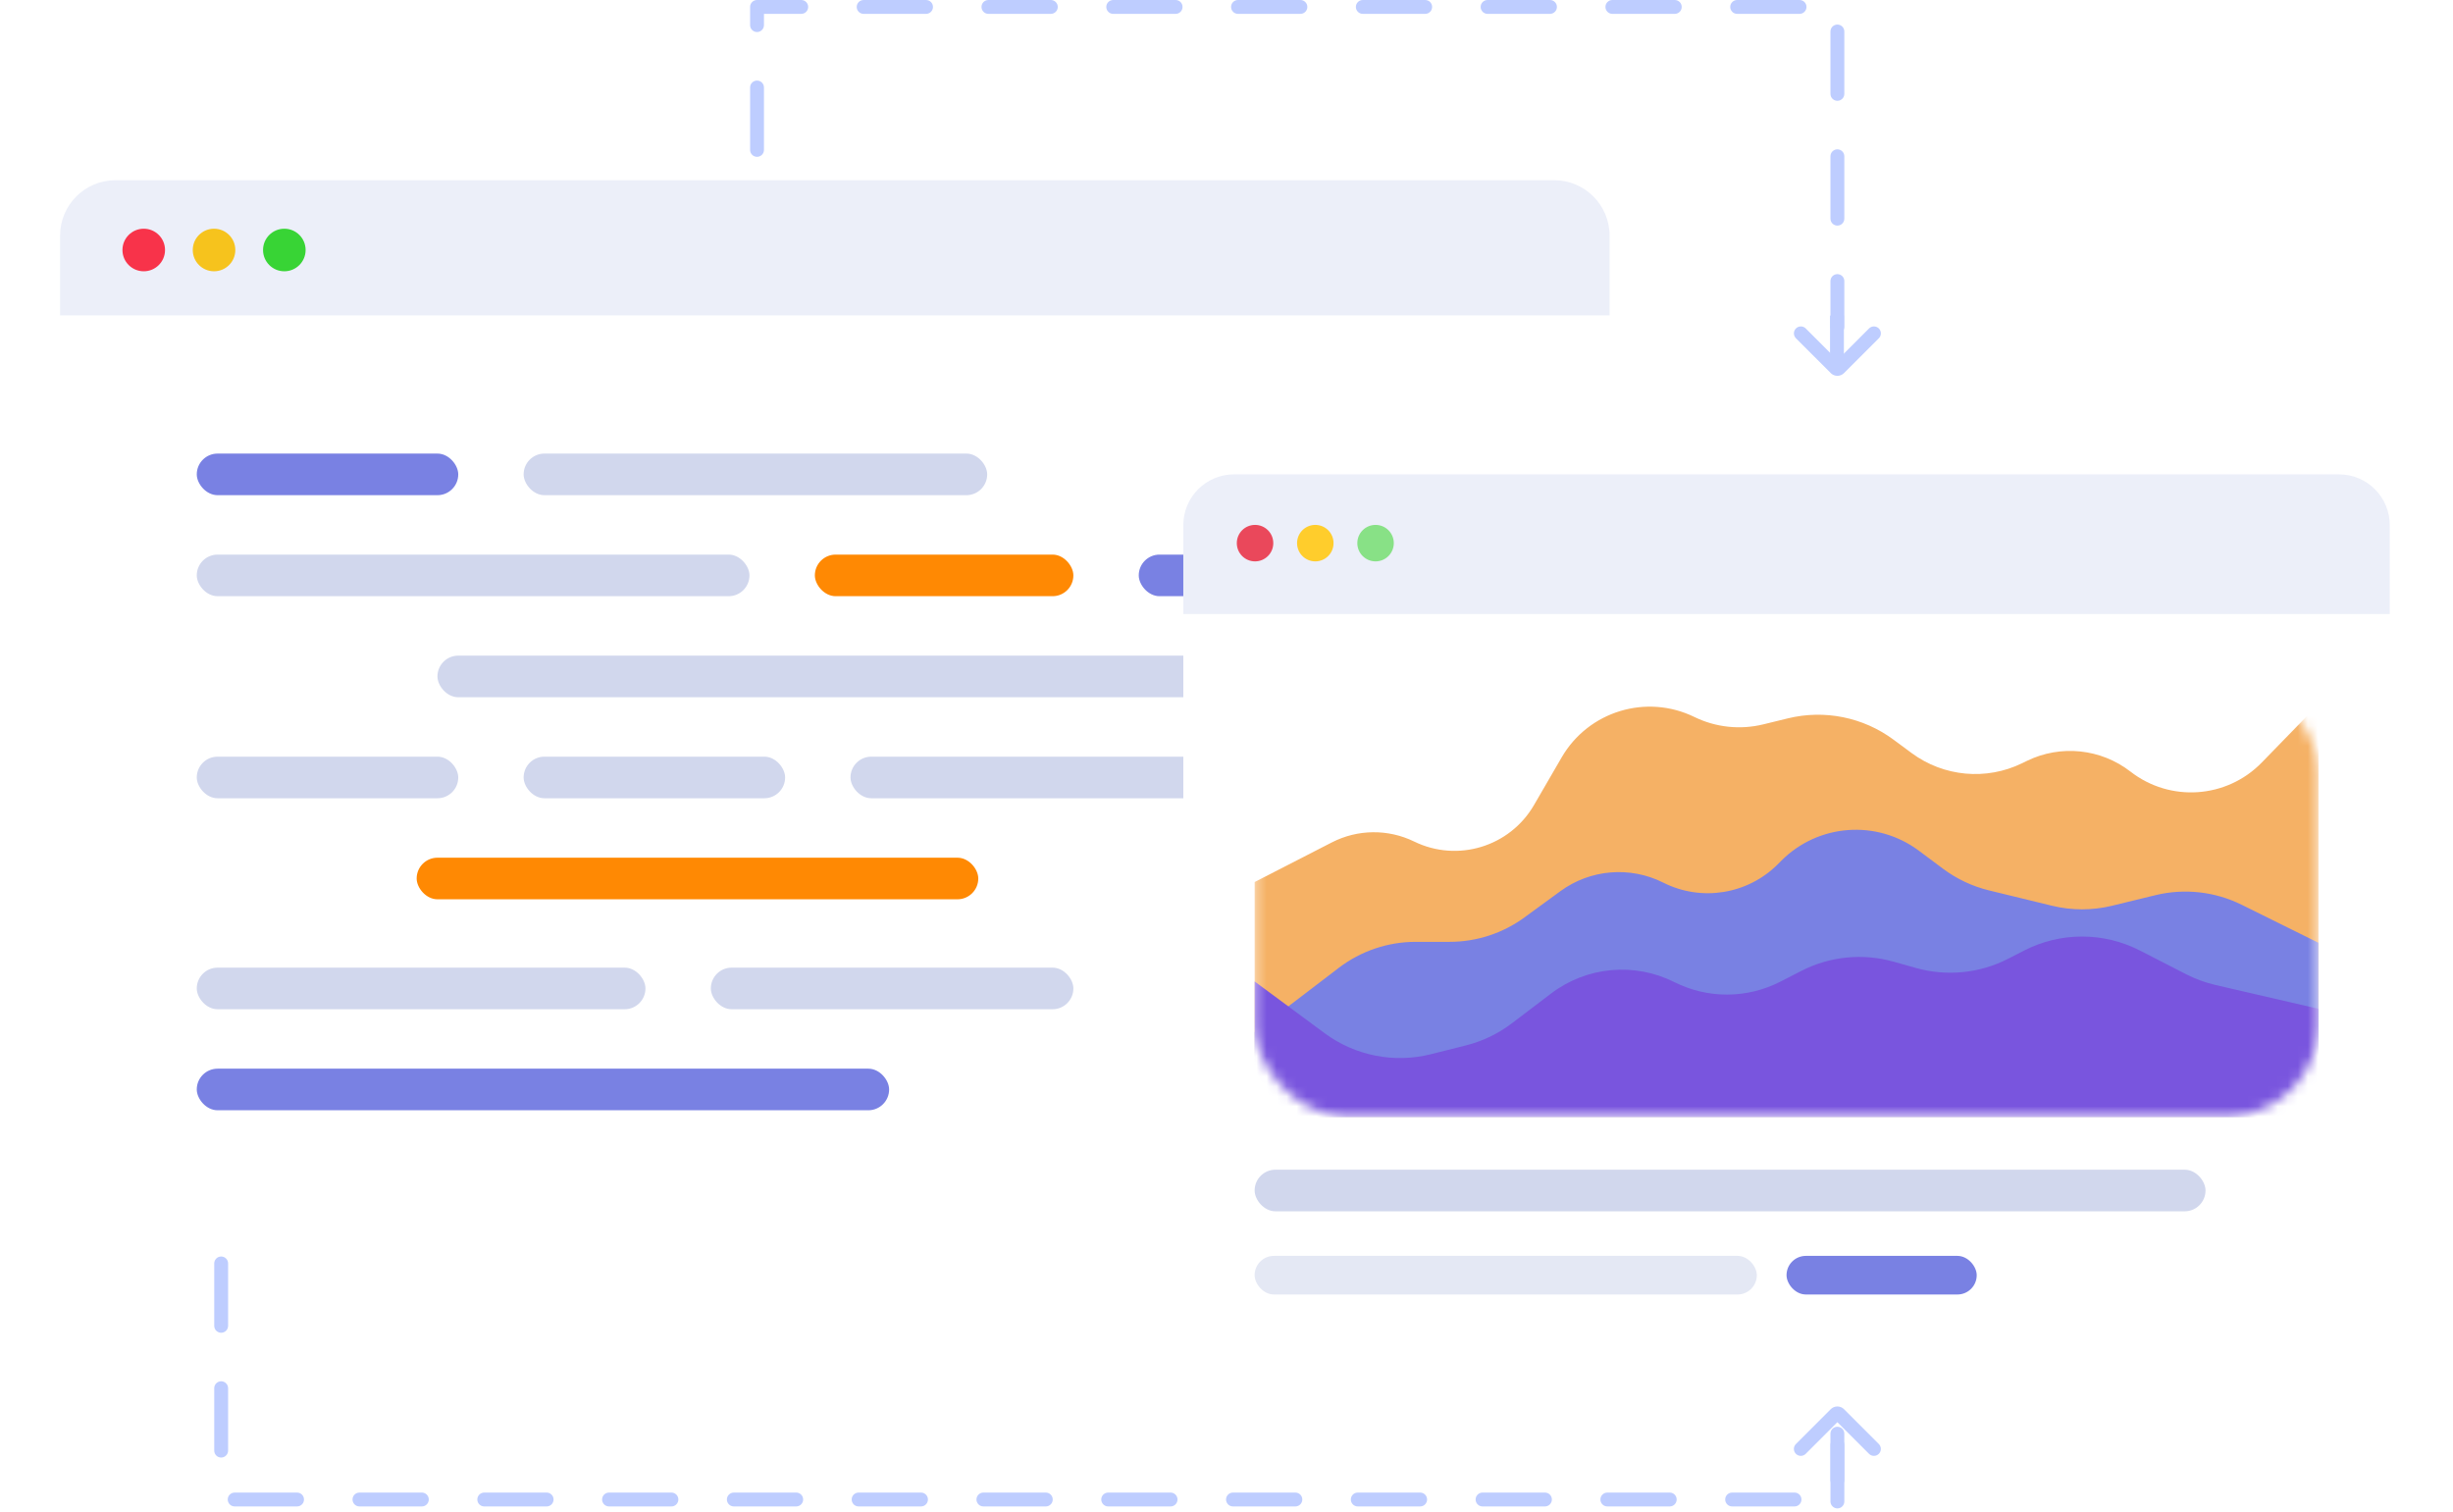 <svg width="245" height="151" viewBox="0 0 245 151" fill="none" xmlns="http://www.w3.org/2000/svg">
<path fill-rule="evenodd" clip-rule="evenodd" d="M76.303 2.508V1.385H80.027C80.409 1.385 80.719 1.075 80.719 0.692C80.719 0.31 80.409 0 80.027 0H75.611C75.228 0 74.918 0.31 74.918 0.692V2.508C74.918 2.89 75.228 3.2 75.611 3.2C75.993 3.2 76.303 2.89 76.303 2.508ZM76.303 14.972V8.74C76.303 8.357 75.993 8.047 75.611 8.047C75.228 8.047 74.918 8.357 74.918 8.74V14.972C74.918 15.354 75.228 15.664 75.611 15.664C75.993 15.664 76.303 15.354 76.303 14.972ZM92.49 1.385H86.259C85.876 1.385 85.566 1.075 85.566 0.692C85.566 0.31 85.876 0 86.259 0H92.49C92.873 0 93.183 0.31 93.183 0.692C93.183 1.075 92.873 1.385 92.49 1.385ZM98.722 1.385H104.954C105.337 1.385 105.647 1.075 105.647 0.692C105.647 0.31 105.337 0 104.954 0H98.722C98.34 0 98.03 0.31 98.03 0.692C98.03 1.075 98.34 1.385 98.722 1.385ZM117.418 1.385H111.186C110.803 1.385 110.493 1.075 110.493 0.692C110.493 0.31 110.803 0 111.186 0H117.418C117.8 0 118.11 0.31 118.11 0.692C118.11 1.075 117.8 1.385 117.418 1.385ZM123.649 1.385H129.881C130.264 1.385 130.574 1.075 130.574 0.692C130.574 0.31 130.264 0 129.881 0H123.649C123.267 0 122.957 0.31 122.957 0.692C122.957 1.075 123.267 1.385 123.649 1.385ZM142.345 1.385H136.113C135.731 1.385 135.421 1.075 135.421 0.692C135.421 0.31 135.731 0 136.113 0H142.345C142.727 0 143.037 0.31 143.037 0.692C143.037 1.075 142.727 1.385 142.345 1.385ZM148.577 1.385H154.808C155.191 1.385 155.501 1.075 155.501 0.692C155.501 0.31 155.191 0 154.808 0H148.577C148.194 0 147.884 0.31 147.884 0.692C147.884 1.075 148.194 1.385 148.577 1.385ZM167.272 1.385H161.04C160.658 1.385 160.348 1.075 160.348 0.692C160.348 0.31 160.658 0 161.04 0H167.272C167.654 0 167.965 0.31 167.965 0.692C167.965 1.075 167.654 1.385 167.272 1.385ZM173.504 1.385H179.736C180.118 1.385 180.428 1.075 180.428 0.692C180.428 0.31 180.118 0 179.736 0H173.504C173.121 0 172.811 0.31 172.811 0.692C172.811 1.075 173.121 1.385 173.504 1.385ZM182.822 9.377V3.145C182.822 2.763 183.132 2.453 183.515 2.453C183.897 2.453 184.207 2.763 184.207 3.145V9.377C184.207 9.759 183.897 10.069 183.515 10.069C183.132 10.069 182.822 9.759 182.822 9.377ZM182.822 15.609V21.84C182.822 22.223 183.132 22.533 183.515 22.533C183.897 22.533 184.207 22.223 184.207 21.84V15.609C184.207 15.226 183.897 14.916 183.515 14.916C183.132 14.916 182.822 15.226 182.822 15.609ZM182.822 32.658V28.072C182.822 27.69 183.132 27.38 183.515 27.38C183.897 27.38 184.207 27.69 184.207 28.072V32.658C184.207 33.041 183.897 33.35 183.515 33.35C183.132 33.35 182.822 33.041 182.822 32.658Z" fill="#BECDFF"/>
<path d="M179.374 32.806C179.63 32.55 180.037 32.537 180.309 32.766L180.353 32.806L183.514 35.967L186.676 32.806C186.932 32.55 187.339 32.537 187.611 32.766L187.655 32.806C187.911 33.063 187.925 33.47 187.696 33.742L187.655 33.786L184.176 37.264C184.089 37.352 183.984 37.422 183.871 37.468C183.758 37.514 183.637 37.538 183.514 37.538C183.392 37.538 183.271 37.514 183.161 37.469C183.068 37.431 182.983 37.379 182.908 37.315L182.853 37.264L179.374 33.786C179.104 33.515 179.104 33.077 179.374 32.806Z" fill="#BECDFF"/>
<path d="M184.164 31.522V36.066H182.779V31.522H184.164Z" fill="#BECDFF"/>
<path fill-rule="evenodd" clip-rule="evenodd" d="M21.397 113.727V119.959C21.397 120.342 21.707 120.652 22.089 120.652C22.471 120.652 22.782 120.342 22.782 119.959V113.727C22.782 113.345 22.471 113.035 22.089 113.035C21.707 113.035 21.397 113.345 21.397 113.727ZM21.397 126.191V132.423C21.397 132.805 21.707 133.115 22.089 133.115C22.471 133.115 22.782 132.805 22.782 132.423V126.191C22.782 125.809 22.471 125.499 22.089 125.499C21.707 125.499 21.397 125.809 21.397 126.191ZM21.397 144.886V138.655C21.397 138.272 21.707 137.962 22.089 137.962C22.471 137.962 22.782 138.272 22.782 138.655V144.886C22.782 145.269 22.471 145.579 22.089 145.579C21.707 145.579 21.397 145.269 21.397 144.886ZM23.438 150.462H29.67C30.052 150.462 30.362 150.152 30.362 149.769C30.362 149.387 30.052 149.077 29.67 149.077H23.438C23.055 149.077 22.745 149.387 22.745 149.769C22.745 150.152 23.055 150.462 23.438 150.462ZM42.133 150.462H35.902C35.519 150.462 35.209 150.152 35.209 149.769C35.209 149.387 35.519 149.077 35.902 149.077H42.133C42.516 149.077 42.826 149.387 42.826 149.769C42.826 150.152 42.516 150.462 42.133 150.462ZM48.365 150.462H54.597C54.979 150.462 55.289 150.152 55.289 149.769C55.289 149.387 54.979 149.077 54.597 149.077H48.365C47.983 149.077 47.673 149.387 47.673 149.769C47.673 150.152 47.983 150.462 48.365 150.462ZM67.061 150.462H60.829C60.446 150.462 60.136 150.152 60.136 149.769C60.136 149.387 60.446 149.077 60.829 149.077H67.061C67.443 149.077 67.753 149.387 67.753 149.769C67.753 150.152 67.443 150.462 67.061 150.462ZM73.292 150.462H79.524C79.907 150.462 80.217 150.152 80.217 149.769C80.217 149.387 79.907 149.077 79.524 149.077H73.292C72.91 149.077 72.6 149.387 72.6 149.769C72.6 150.152 72.91 150.462 73.292 150.462ZM91.988 150.462H85.756C85.374 150.462 85.064 150.152 85.064 149.769C85.064 149.387 85.374 149.077 85.756 149.077H91.988C92.37 149.077 92.68 149.387 92.68 149.769C92.68 150.152 92.37 150.462 91.988 150.462ZM98.219 150.462H104.451C104.834 150.462 105.144 150.152 105.144 149.769C105.144 149.387 104.834 149.077 104.451 149.077H98.219C97.837 149.077 97.527 149.387 97.527 149.769C97.527 150.152 97.837 150.462 98.219 150.462ZM116.915 150.462H110.683C110.301 150.462 109.991 150.152 109.991 149.769C109.991 149.387 110.301 149.077 110.683 149.077H116.915C117.297 149.077 117.607 149.387 117.607 149.769C117.607 150.152 117.297 150.462 116.915 150.462ZM123.147 150.462H129.379C129.761 150.462 130.071 150.152 130.071 149.769C130.071 149.387 129.761 149.077 129.379 149.077H123.147C122.764 149.077 122.454 149.387 122.454 149.769C122.454 150.152 122.764 150.462 123.147 150.462ZM141.842 150.462H135.61C135.228 150.462 134.918 150.152 134.918 149.769C134.918 149.387 135.228 149.077 135.61 149.077H141.842C142.225 149.077 142.535 149.387 142.535 149.769C142.535 150.152 142.225 150.462 141.842 150.462ZM148.074 150.462H154.306C154.688 150.462 154.998 150.152 154.998 149.769C154.998 149.387 154.688 149.077 154.306 149.077H148.074C147.691 149.077 147.381 149.387 147.381 149.769C147.381 150.152 147.691 150.462 148.074 150.462ZM166.769 150.462H160.538C160.155 150.462 159.845 150.152 159.845 149.769C159.845 149.387 160.155 149.077 160.538 149.077H166.769C167.152 149.077 167.462 149.387 167.462 149.769C167.462 150.152 167.152 150.462 166.769 150.462ZM173.001 150.462H179.233C179.615 150.462 179.925 150.152 179.925 149.769C179.925 149.387 179.615 149.077 179.233 149.077H173.001C172.619 149.077 172.309 149.387 172.309 149.769C172.309 150.152 172.619 150.462 173.001 150.462ZM184.205 143.194V147.817C184.205 148.199 183.895 148.509 183.512 148.509C183.13 148.509 182.82 148.199 182.82 147.817V143.194C182.82 142.812 183.13 142.502 183.512 142.502C183.895 142.502 184.205 142.812 184.205 143.194Z" fill="#BECDFF"/>
<path d="M183.512 140.476C183.635 140.476 183.755 140.5 183.869 140.547C183.961 140.585 184.045 140.636 184.12 140.7L184.174 140.75L187.653 144.229C187.923 144.499 187.923 144.938 187.653 145.208C187.397 145.464 186.99 145.478 186.718 145.249L186.674 145.208L183.512 142.047L180.351 145.208C180.095 145.464 179.688 145.478 179.416 145.249L179.372 145.208C179.115 144.952 179.102 144.545 179.331 144.273L179.372 144.229L182.851 140.75C182.938 140.663 183.042 140.593 183.156 140.547C183.268 140.501 183.389 140.476 183.512 140.476Z" fill="#BECDFF"/>
<path d="M183.516 143.626C183.881 143.626 184.18 143.908 184.206 144.266L184.208 144.318V149.966C184.208 150.348 183.898 150.658 183.516 150.658C183.151 150.658 182.852 150.376 182.825 150.017L182.823 149.966V144.318C182.823 143.936 183.133 143.626 183.516 143.626Z" fill="#BECDFF"/>
<g filter="url(#filter0_d)">
<rect x="6" y="13.998" width="154.628" height="106.548" rx="5" fill="white"/>
<rect x="19.652" y="41.303" width="26.117" height="4.155" rx="2.078" fill="#7981E3"/>
<rect x="52.299" y="41.303" width="46.299" height="4.155" rx="2.078" fill="#D1D7ED"/>
<rect x="19.652" y="51.393" width="55.203" height="4.155" rx="2.078" fill="#D1D7ED"/>
<rect x="43.692" y="61.485" width="107.735" height="4.155" rx="2.078" fill="#D1D7ED"/>
<rect x="19.652" y="71.575" width="26.117" height="4.155" rx="2.078" fill="#D1D7ED"/>
<rect x="70.998" y="92.647" width="36.209" height="4.155" rx="2.078" fill="#D1D7ED"/>
<rect x="19.652" y="92.647" width="44.815" height="4.155" rx="2.078" fill="#D1D7ED"/>
<rect x="41.615" y="81.666" width="56.093" height="4.155" rx="2.078" fill="#FF8903"/>
<rect x="52.299" y="71.575" width="26.117" height="4.155" rx="2.078" fill="#D1D7ED"/>
<rect x="19.652" y="102.738" width="69.152" height="4.155" rx="2.078" fill="#7981E3"/>
<rect x="84.946" y="71.575" width="66.481" height="4.155" rx="2.078" fill="#D1D7ED"/>
<rect x="81.385" y="51.393" width="25.821" height="4.155" rx="2.078" fill="#FF8903"/>
<rect x="113.735" y="51.393" width="31.46" height="4.155" rx="2.078" fill="#7981E3"/>
<path d="M6 19.537C6 16.478 8.48 13.998 11.539 13.998H155.223C158.282 13.998 160.763 16.478 160.763 19.537V27.5H6V19.537Z" fill="#ECEFF9"/>
<circle cx="14.357" cy="20.97" r="2.126" fill="#F8334A"/>
<circle cx="21.378" cy="20.97" r="2.126" fill="#F6C31D"/>
<circle cx="28.398" cy="20.97" r="2.126" fill="#38D435"/>
</g>
<g filter="url(#filter1_d)">
<rect x="118.187" y="43.38" width="120.497" height="91.51" rx="5" fill="white"/>
<rect x="125.31" y="112.829" width="94.973" height="4.155" rx="2.078" fill="#D1D7ED"/>
<rect x="125.31" y="121.436" width="50.158" height="3.858" rx="1.929" fill="#E4E8F4"/>
<rect x="178.435" y="121.436" width="18.995" height="3.858" rx="1.929" fill="#7981E3"/>
<mask id="mask0" mask-type="alpha" maskUnits="userSpaceOnUse" x="125" y="63" width="107" height="45">
<rect x="125.31" y="63.859" width="106.251" height="43.628" rx="9.145" fill="white"/>
</mask>
<g mask="url(#mask0)">
<path fill-rule="evenodd" clip-rule="evenodd" d="M125.31 84.096L133.028 80.136C135.601 78.816 138.646 78.785 141.245 80.053C145.571 82.164 150.793 80.575 153.21 76.412L155.976 71.646C158.653 67.033 164.439 65.273 169.231 67.612C171.365 68.653 173.795 68.914 176.101 68.352L178.576 67.748C182.227 66.857 186.085 67.634 189.107 69.868L190.932 71.217C194.135 73.585 198.389 73.975 201.969 72.228L202.435 72.001C205.81 70.353 209.829 70.77 212.796 73.073C216.759 76.15 222.401 75.757 225.899 72.162L231.561 66.342V107.562H125.31V84.096Z" fill="#F5B165"/>
<path fill-rule="evenodd" clip-rule="evenodd" d="M125.31 99.087L133.711 92.671C135.919 90.985 138.62 90.071 141.398 90.071H144.786C147.473 90.071 150.09 89.217 152.259 87.632L155.846 85.011C158.842 82.821 162.812 82.492 166.127 84.159C169.949 86.081 174.571 85.329 177.587 82.297L177.904 81.978C181.595 78.266 187.454 77.835 191.649 80.966L194.074 82.775C195.44 83.794 196.997 84.528 198.652 84.931L204.952 86.466C206.921 86.945 208.977 86.945 210.947 86.466L215.273 85.411C218.168 84.706 221.219 85.044 223.889 86.366L231.56 90.163V107.562H125.31V99.087Z" fill="#7981E3"/>
<path fill-rule="evenodd" clip-rule="evenodd" d="M125.31 94.028L132.303 99.197C135.35 101.449 139.245 102.218 142.918 101.295L146.411 100.416C148.067 100 149.622 99.254 150.982 98.221L154.925 95.227C158.476 92.531 163.251 92.092 167.234 94.094C170.563 95.769 174.493 95.753 177.809 94.052L179.913 92.973C182.757 91.515 186.048 91.185 189.125 92.052L191.357 92.68C194.433 93.547 197.724 93.217 200.569 91.759L202.17 90.938C205.798 89.077 210.1 89.077 213.729 90.938L218.358 93.312C219.286 93.787 220.268 94.147 221.284 94.382L231.56 96.758V107.562H125.31V94.028Z" fill="#7955DE"/>
</g>
<path d="M118.187 48.446C118.187 45.648 120.455 43.38 123.253 43.38H233.618C236.416 43.38 238.684 45.648 238.684 48.446V57.329H118.187V48.446Z" fill="#ECEFF9"/>
<circle cx="125.351" cy="50.248" r="1.822" fill="#EA485B"/>
<circle cx="131.37" cy="50.248" r="1.822" fill="#FFCD2C"/>
<circle cx="137.388" cy="50.248" r="1.822" fill="#88E186"/>
</g>
<defs>
<filter id="filter0_d" x="0" y="11.998" width="166.763" height="118.548" filterUnits="userSpaceOnUse" color-interpolation-filters="sRGB">
<feFlood flood-opacity="0" result="BackgroundImageFix"/>
<feColorMatrix in="SourceAlpha" type="matrix" values="0 0 0 0 0 0 0 0 0 0 0 0 0 0 0 0 0 0 127 0"/>
<feOffset dy="4"/>
<feGaussianBlur stdDeviation="3"/>
<feColorMatrix type="matrix" values="0 0 0 0 0.015 0 0 0 0 0.091 0 0 0 0 0.241 0 0 0 0.11 0"/>
<feBlend mode="normal" in2="BackgroundImageFix" result="effect1_dropShadow"/>
<feBlend mode="normal" in="SourceGraphic" in2="effect1_dropShadow" result="shape"/>
</filter>
<filter id="filter1_d" x="112.187" y="41.38" width="132.497" height="103.509" filterUnits="userSpaceOnUse" color-interpolation-filters="sRGB">
<feFlood flood-opacity="0" result="BackgroundImageFix"/>
<feColorMatrix in="SourceAlpha" type="matrix" values="0 0 0 0 0 0 0 0 0 0 0 0 0 0 0 0 0 0 127 0"/>
<feOffset dy="4"/>
<feGaussianBlur stdDeviation="3"/>
<feColorMatrix type="matrix" values="0 0 0 0 0.015 0 0 0 0 0.091 0 0 0 0 0.241 0 0 0 0.11 0"/>
<feBlend mode="normal" in2="BackgroundImageFix" result="effect1_dropShadow"/>
<feBlend mode="normal" in="SourceGraphic" in2="effect1_dropShadow" result="shape"/>
</filter>
</defs>
</svg>
